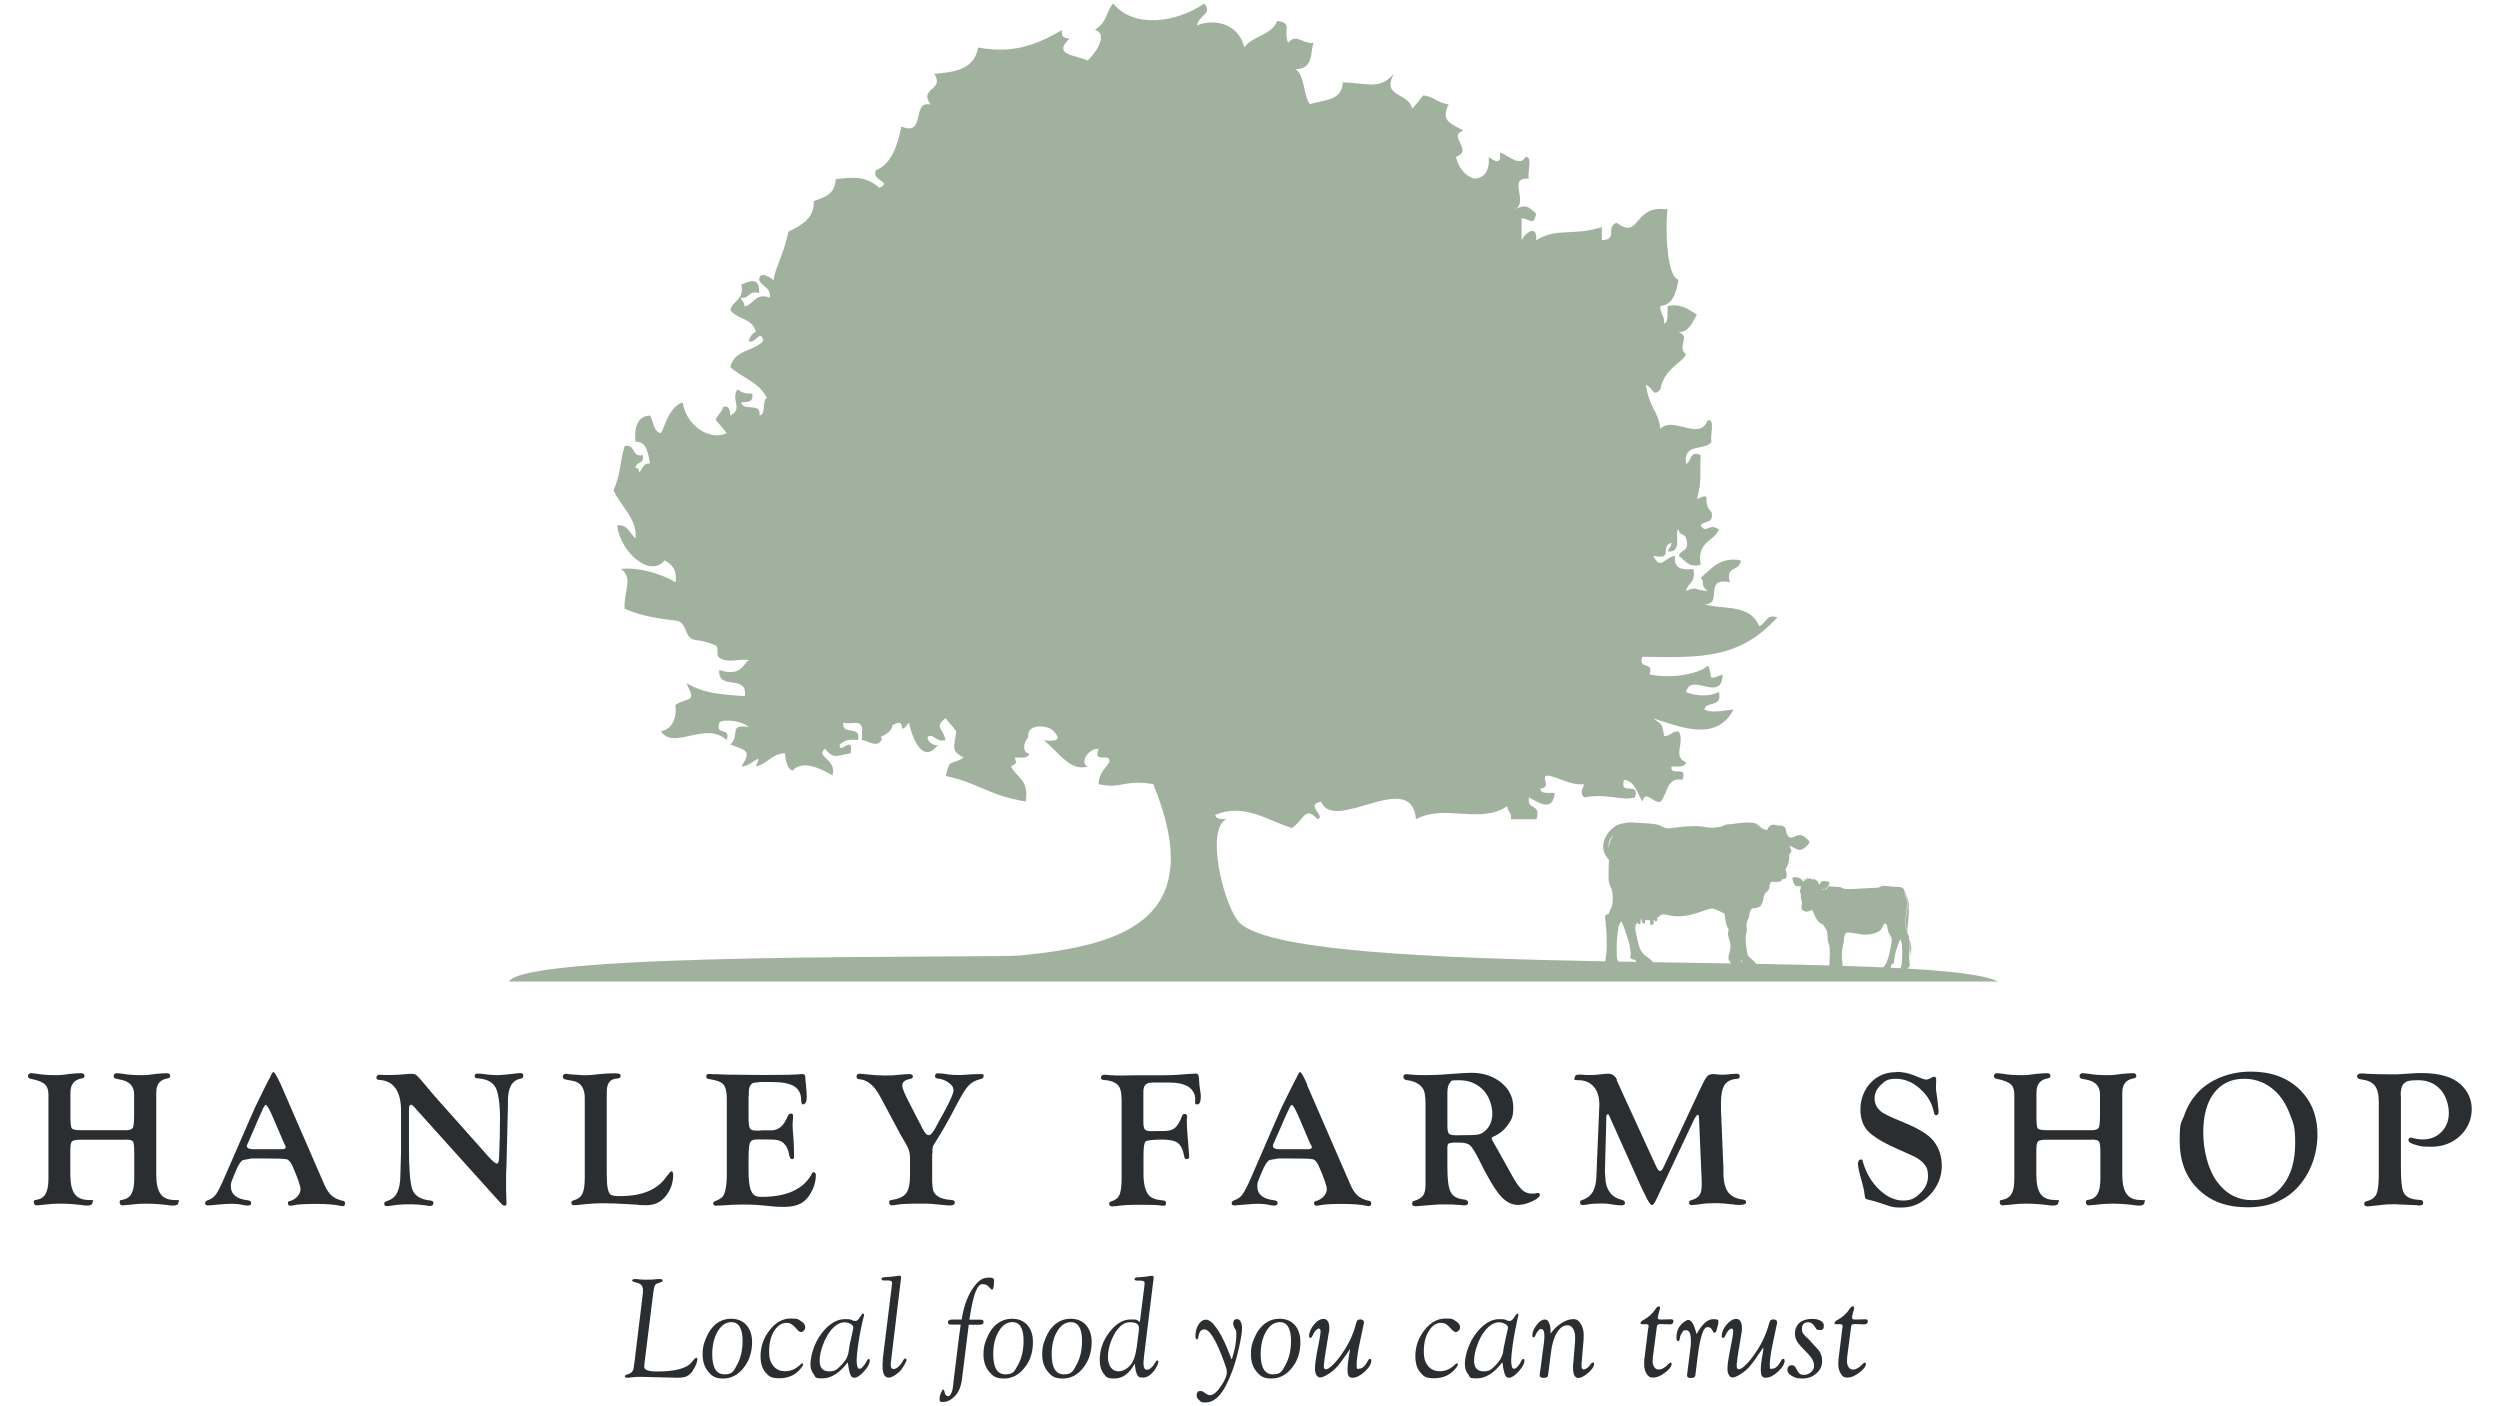 <?xml version="1.0" encoding="UTF-8"?>
<svg id="Layer_1" data-name="Layer 1" xmlns="http://www.w3.org/2000/svg" version="1.1" viewBox="0 0 1920 1080">
  <defs>
    <style>
      .cls-1 {
        fill: #2b2e31;
      }

      .cls-1, .cls-2 {
        stroke-width: 0px;
      }

      .cls-2 {
        fill: #a0b29d;
      }
    </style>
  </defs>
  <path class="cls-1" d="M487.1,1047.7l6.5-53.5c.2-1.1.2-2.2.2-3.3,0-3.3-1.7-5.2-5.1-5.9-2-.4-3.2-.9-3.2-1.5s.7-1.2,1.9-1.2.8,0,1.5,0l1.3.2c1.9.2,4.2.3,6.8.3s4.6-.1,6.4-.3l1.7-.2c.9,0,1.5,0,1.7,0,1.4,0,2.1.4,2.1,1.2s-.4.9-1.1,1.1l-.9.3c-1.9.6-3.2,1.2-3.8,2-.5.8-1,2.9-1.4,6l-6.8,54.7c-.1,1-.1,1.8-.1,2.3,0,2.2,3.3,3.4,10,3.4,14.2,0,23.1-2.5,26.8-7.6,1.5-1.9,2.5-2.9,3.1-2.9s.9.4.9,1.2c-.2,2.5-1.4,5.4-3.7,8.9-1.3,2-2.9,3.3-4.5,4.1-1.8.8-4.1,1.1-7.1,1.1l-12.8-.3-15.5-.4c-2.8,0-5.2.2-7.2.4-1.4.3-2.4.3-2.8.3-1.4,0-2.1-.4-2.1-1.1s.6-1,1.9-1.4c2.9-.8,4.6-2.5,4.9-5.2l.3-2.8h0Z"/>
  <path class="cls-1" d="M561.7,1015.4c-4.2,0-7.7,2.4-10.5,7.1-2.8,4.7-4.2,10.6-4.2,17.6,0,10.2,3.1,15.4,9.4,15.4s7.1-2.6,9.8-7.6c2.7-5,4.1-11.1,4.1-18.1,0-9.5-2.9-14.4-8.6-14.4M561.5,1012.8c4.9,0,8.8,1.6,11.7,4.8,2.9,3.3,4.4,7.6,4.4,13.1,0,7.8-2.2,14.4-6.5,19.8-4.4,5.5-9.6,8.2-15.7,8.2s-8.4-1.7-11.4-5.2c-2.9-3.4-4.4-7.9-4.4-13.4s.9-8.2,2.6-12.4c1.7-4.2,3.9-7.4,6.5-9.9,3.6-3.3,7.9-5,12.8-5"/>
  <path class="cls-1" d="M613.1,1022l-3.2-3.4c-1.7-1.7-3.6-2.7-5.6-2.7-3.9,0-7.1,2.1-9.7,6.2-2.6,4.1-3.9,9.3-3.9,15.5s1.1,8.6,3.2,11.4c2.2,2.7,5.2,4.1,9.1,4.1s7.3-1.4,10.2-3.8l2-1.8c.2-.3.6-.4.9-.4.5,0,.7.2.7.6,0,.8-.8,2.2-2.4,4-4.1,4.6-9.4,6.8-15.8,6.8s-8.1-1.5-10.7-4.5c-2.5-2.9-3.8-7-3.8-12.4,0-7.6,2.4-14.3,7.1-20.2,4.7-5.9,10-8.8,16-8.8s5.6.6,7.8,1.9c2.2,1.4,3.4,2.9,3.4,4.6s-.3,2-1,2.7c-.7.8-1.4,1.2-2.4,1.2-.7,0-1.3-.4-2-1.1"/>
  <path class="cls-1" d="M648.9,1015.5c-3.9,0-7.6,2.2-11.1,6.6-2.3,2.9-4.3,6.6-5.9,11.1-1.6,4.4-2.4,8.3-2.4,11.8,0,5.4,2.4,8.2,7.3,8.2s6.2-1.7,9.5-5c3.3-3.3,5.1-6.8,5.5-10.6.3-2,.6-3.7.8-5.1l1.1-4.9c.6-2.7,1-4.6,1.2-5.6.3-1,.4-1.9.4-2.7s-.7-1.7-2-2.5c-1.4-.8-2.9-1.2-4.4-1.2M651.2,1046.1c-6.4,8.4-12.9,12.5-19.6,12.5s-4.9-1-6.6-3.1c-1.7-2-2.6-4.7-2.6-8s1.1-8.9,3.1-13.8c2-4.9,4.7-9.1,8-12.7,4.9-5.2,10-7.9,15.4-7.9s3.9.3,6.2,1.1c.8.2,1.5.3,2,.3,1.1,0,2.4-1.2,3.9-3.8.8-1.3,1.4-1.9,1.9-1.8.5,0,.7.3.7,1.1s0,.6-.2,1c-.1.2-.3,1.3-.8,3l-1.3,6c-.8,3.4-1.5,7.9-2.3,13.3-.7,5.4-1.1,9.1-1.1,11.1,0,4.6.7,6.8,2.1,6.8s1.7-.6,2.9-1.8c1.1-1.3,2-2.6,2.6-3.9.5-1.2,1.1-1.8,1.6-1.8s.9.3.9,1.1c0,2.3-1.4,5.1-4.4,8.4-2.9,3.2-5.4,4.9-7.4,4.9s-2.5-.9-3.2-2.6c-.7-1.6-1.3-4.8-2-9.5"/>
  <path class="cls-1" d="M677.9,1044.3l6.9-56c.2-1.6.3-2.5.3-3,0-1.3-.9-1.9-3-1.9h-2.9c-1.5,0-2.2-.4-2.2-1.1,0-.9.8-1.3,2.2-1.4,4.2-.2,7.3-.5,9.2-.9,1.1-.2,1.9-.3,2.5-.3s1.1.4,1.1,1.2v.6s-7.7,63.9-7.7,63.9c-.2,1.4-.2,2.3-.2,2.9,0,2.1.7,3.1,2.1,3.1s2.5-.6,3.9-1.9c1.4-1.3,2.6-2.9,3.7-5,.4-.7.8-1.1,1.3-1.1.8,0,1.1.4,1.1,1.1s-.5,1.7-1.4,3.3c-.9,1.6-1.8,2.9-2.6,4.1-1.4,1.7-3.1,3.1-4.9,4.3-1.9,1.2-3.5,1.8-4.8,1.8-3.2,0-4.7-3-4.7-8.9,0-1.4,0-3.1.3-4.9"/>
  <path class="cls-1" d="M738,1017.3h-7.3c-1.8,0-2.7-.5-2.7-1.6,0-1.5,1.1-2.3,3.2-2.3h7.4l.2-1.4c1.7-10.1,4.9-18.1,9.4-24.1,1.9-2.5,3.7-4.2,5.3-5.2,1.7-1,3.7-1.5,6-1.5s2.5.2,3.1.5c.5.3.8,1,.8,1.9,0,4.5-.5,6.8-1.4,6.8s-.7-.2-1-.5l-1.4-1.4c-1.3-1.6-2.9-2.3-5-2.3s-3.8,1.9-5.4,6c-1.5,3.9-3,10.4-4.4,19.3l-.3,2h8.3c1.8,0,2.6.5,2.6,1.6,0,1.5-1,2.3-3.1,2.3h-8.3l-5.1,40.9c-.7,6.1-2.4,10.6-5.2,13.5-3,3.3-6.2,4.9-9.3,4.9s-2.8-.7-2.8-2.3.3-2.9,1-4.6c.7-1.7,1.3-2.6,1.8-2.6s.7.4.9,1.3c.4,2.5,1.4,3.8,2.9,3.8s3.1-2.5,3.7-7.5l.4-3.8,3.1-25.2c.7-6.2,1.6-12.4,2.4-18.5"/>
  <path class="cls-1" d="M777.5,1015.4c-4.2,0-7.7,2.4-10.5,7.1-2.8,4.7-4.2,10.6-4.2,17.6,0,10.2,3.1,15.4,9.4,15.4s7-2.6,9.8-7.6c2.7-5,4.1-11.1,4.1-18.1,0-9.5-2.8-14.4-8.5-14.4M777.3,1012.8c4.9,0,8.8,1.6,11.7,4.8,2.9,3.3,4.3,7.6,4.3,13.1,0,7.8-2.1,14.4-6.5,19.8-4.4,5.5-9.5,8.2-15.7,8.2s-8.4-1.7-11.4-5.2c-2.9-3.4-4.4-7.9-4.4-13.4s.9-8.2,2.6-12.4c1.7-4.2,3.9-7.4,6.5-9.9,3.7-3.3,8-5,12.9-5"/>
  <path class="cls-1" d="M822.4,1015.4c-4.2,0-7.7,2.4-10.5,7.1-2.8,4.7-4.2,10.6-4.2,17.6,0,10.2,3.1,15.4,9.4,15.4s7-2.6,9.8-7.6c2.7-5,4.1-11.1,4.1-18.1,0-9.5-2.9-14.4-8.5-14.4M822.3,1012.8c4.9,0,8.8,1.6,11.7,4.8,2.9,3.3,4.4,7.6,4.4,13.1,0,7.8-2.2,14.4-6.5,19.8-4.3,5.5-9.5,8.2-15.7,8.2s-8.5-1.7-11.4-5.2c-2.9-3.4-4.4-7.9-4.4-13.4s.9-8.2,2.6-12.4c1.7-4.2,3.8-7.4,6.5-9.9,3.6-3.3,7.9-5,12.8-5"/>
  <path class="cls-1" d="M872.9,1035.5l1.8-14.1c0-.6,0-1.2,0-1.5,0-3-2.2-4.4-6.6-4.4s-6.8,1.8-9.8,5.4c-2.1,2.5-3.8,5.9-5.3,9.9-1.4,4-2.1,7.8-2.1,11.4s.8,5.9,2.2,8c1.5,2,3.5,3,6,3s6.5-1.6,9.2-5c2.3-2.8,3.8-7.1,4.5-12.7M871.5,1047.2c-4.1,7.7-9.3,11.5-15.6,11.5s-6.3-1.3-8.3-3.8c-2-2.5-3-6-3-10.5,0-7.8,2.5-14.9,7.5-21.4,5-6.5,10.5-9.7,16.5-9.7s4.2.6,6.8,2l3.4-26.9c.2-1.5.3-2.5.3-3,0-1.2-1.1-1.9-3-1.9h-2.6c-1.5,0-2.2-.4-2.2-1.1,0-.8.8-1.3,2.1-1.4,4.3-.2,7.2-.5,9-.9,1-.2,1.9-.3,2.5-.3s1.1.4,1.1,1.2,0,.5,0,.6l-7.4,60.1c-.2,2.2-.4,4.1-.4,5.4,0,3.2.9,4.9,2.6,4.9s4-1.6,5.9-4.7l1-1.6c.4-.6.8-.9,1.1-.9.5,0,.8.2.8.9,0,1.7-1.1,3.9-3,6.7-2.8,3.7-5.7,5.6-8.8,5.6s-3.4-.6-4.2-1.7c-.8-1.2-1.4-3.4-1.8-6.6-.2-.6-.2-1.5-.3-2.6"/>
  <path class="cls-1" d="M946.1,1043.8c2.3-7.1,3.4-13.2,3.4-18.4s-.4-3.4-1.3-5.2c-.8-1.6-1.1-2.7-1.1-3.7,0-2.2.9-3.4,2.8-3.4s2.1.7,2.9,1.9c.7,1.3,1.1,2.9,1.1,4.9,0,3.1-.8,8-2.3,14.8-1.5,6.9-3.2,12.6-4.8,17.1-3.1,8.6-6.3,15-9.7,19.1-3.4,4.1-7.2,6.2-11.3,6.2s-3.4-.6-4.7-1.7c-1.4-1.1-2.1-2.3-2.1-3.7,0-2.3,1-3.4,2.8-3.4s2.2.5,3.5,1.5c1.6,1.1,2.9,1.7,3.9,1.7,2.8,0,5.8-2.7,9.2-8,2.5-3.9,3.8-7.1,3.8-9.5s-.7-4-2-7.8c-1.4-3.9-2.9-7.7-4.5-11.3-4.2-9.3-7.7-13.9-10.5-13.9s-4,1.6-4.7,4.9l-.4,1.8c-.1.7-.5,1-.9,1s-1.1-.9-1.1-2.4c0-3.6.8-6.6,2.4-9.1,1.6-2.5,3.5-3.7,5.7-3.7s4.9,1.9,7.7,5.9c2.9,3.8,5.7,9.2,8.6,16.1l3.3,8.4h0Z"/>
  <path class="cls-1" d="M982.9,1015.4c-4.2,0-7.7,2.4-10.5,7.1-2.8,4.7-4.2,10.6-4.2,17.6,0,10.2,3.2,15.4,9.4,15.4s7.1-2.6,9.8-7.6c2.7-5,4.1-11.1,4.1-18.1,0-9.5-2.9-14.4-8.5-14.4M982.7,1012.8c4.9,0,8.8,1.6,11.7,4.8,2.9,3.3,4.3,7.6,4.3,13.1,0,7.8-2.1,14.4-6.5,19.8-4.3,5.5-9.6,8.2-15.7,8.2s-8.5-1.7-11.4-5.2c-2.9-3.4-4.4-7.9-4.4-13.4s.8-8.2,2.6-12.4c1.7-4.2,3.9-7.4,6.6-9.9,3.6-3.3,7.9-5,12.8-5"/>
  <path class="cls-1" d="M1037.3,1035.3c-4.7,7.1-8.3,12.1-11,15-2,2-4.1,3.8-6.7,5.3-2.5,1.6-4.4,2.3-5.7,2.3s-2.1-.7-2.9-1.9c-.7-1.2-1.1-2.8-1.1-4.8,0-2.9.5-6.7,1.3-11.3l2.2-11.4c.5-2.8.8-4.8.8-6s-.4-2-1.2-2.2c-.7,0-1.5.5-2.6,1.6-1,1-1.7,2.3-2.3,3.8-.5,1.2-1.1,1.8-1.7,1.8s-1-.4-1-1.3c0-3,1.3-5.9,3.7-8.9,2.5-3,5-4.4,7.5-4.4s4.3,2.3,4.3,6.9-.1,2.4-.4,3.7l-3.1,19c0,.6-.2,1.6-.3,2.8l-.3,2.3c0,.6-.1,1.2-.1,1.7,0,1.5.5,2.3,1.7,2.3s3-1.2,5.5-3.7c2.5-2.4,5-5.6,7.5-9.4,4.7-6.8,8-14.1,10-21.9.4-1.4.8-2.3,1.2-2.7.3-.3,1.1-.6,2-.6,2,0,2.9.8,2.9,2.3s0,.9-.2,1.4l-2.7,12.8c-1.8,8.2-2.7,14.4-2.7,18.6s.7,2.7,2.2,2.7c2.2,0,4.3-2,6.5-6.1.5-1,1-1.4,1.5-1.4s1.1.4,1.1,1.2c0,2.6-1.7,5.5-5.1,8.6-3.3,3.1-6.5,4.7-9.4,4.7s-3.8-1.9-3.8-5.7.3-6.4,1-10.4l.5-3.1c.2-.6.3-1.8.5-3.5"/>
  <path class="cls-1" d="M1115.8,1022l-3.2-3.4c-1.7-1.7-3.5-2.7-5.6-2.7-3.8,0-7.1,2.1-9.6,6.2-2.6,4.1-3.9,9.3-3.9,15.5s1.1,8.6,3.2,11.4c2.2,2.7,5.2,4.1,9.1,4.1s7.3-1.4,10.2-3.8l2-1.8c.3-.3.6-.4,1-.4.4,0,.7.2.7.6,0,.8-.8,2.2-2.4,4-4.1,4.6-9.3,6.8-15.9,6.8s-8.1-1.5-10.6-4.5c-2.5-2.9-3.8-7-3.8-12.4,0-7.6,2.4-14.3,7.1-20.2,4.7-5.9,10-8.8,16-8.8s5.6.6,7.8,1.9c2.3,1.4,3.4,2.9,3.4,4.6s-.3,2-1,2.7c-.7.8-1.4,1.2-2.3,1.2-.8,0-1.4-.4-2-1.1"/>
  <path class="cls-1" d="M1151.5,1015.5c-3.9,0-7.6,2.2-11.1,6.6-2.4,2.9-4.3,6.6-5.9,11.1-1.6,4.4-2.4,8.3-2.4,11.8,0,5.4,2.5,8.2,7.3,8.2s6.3-1.7,9.5-5c3.2-3.3,5.1-6.8,5.6-10.6.2-2,.5-3.7.9-5.1l1-4.9c.6-2.7,1.1-4.6,1.3-5.6.2-1,.4-1.9.4-2.7s-.7-1.7-2.1-2.5c-1.3-.8-2.8-1.2-4.4-1.2M1153.9,1046.1c-6.4,8.4-12.9,12.5-19.7,12.5s-4.8-1-6.6-3.1c-1.7-2-2.6-4.7-2.6-8s1-8.9,3.1-13.8c2-4.9,4.7-9.1,8-12.7,4.9-5.2,9.9-7.9,15.3-7.9s3.9.3,6.2,1.1c.8.2,1.5.3,2,.3,1.1,0,2.4-1.2,4-3.8.8-1.3,1.4-1.9,1.9-1.8.5,0,.6.3.6,1.1s0,.6-.2,1-.3,1.3-.7,3l-1.2,6c-.8,3.4-1.5,7.9-2.3,13.3-.7,5.4-1.1,9.1-1.1,11.1,0,4.6.7,6.8,2.1,6.8s1.7-.6,2.9-1.8c1.2-1.3,2-2.6,2.6-3.9.5-1.2,1.1-1.8,1.7-1.8s.9.3.9,1.1c0,2.3-1.4,5.1-4.4,8.4-2.9,3.2-5.4,4.9-7.4,4.9s-2.5-.9-3.2-2.6c-.8-1.6-1.4-4.8-2-9.5"/>
  <path class="cls-1" d="M1190.9,1024.1c2.5-3.4,5.3-6.1,8.4-8,3.1-2,6.1-3,9-3s4.2,1.2,5.7,3.6c1.5,2.3,2.3,5.3,2.3,8.8s-.2,4.8-.5,7.9l-1.2,14.4c0,.3,0,.7,0,1,0,1.9.5,2.9,1.5,2.9,1.8,0,3.6-1.3,5.3-3.7.7-1.1,1.4-1.6,2-1.6s1,.3.9,1.1c0,2-1.7,4.3-4.6,6.9-3,2.6-5.6,3.9-7.7,3.9s-3.9-2.4-3.9-7.2,0-2.6.2-4.5l1.4-16.8c0-.8,0-1.6,0-2.5,0-2.9-.5-5.1-1.6-6.9-1.1-1.7-2.5-2.6-4.3-2.6-3.1,0-5.8,1.9-8.1,5.7-2.3,3.8-3.8,8.9-4.6,15.4l-2.1,16.6c-.1,1.1-.4,1.8-1,2.2-.5.4-1.5.5-2.8.5s-2.8-.6-2.7-1.7v-1c.1,0,1.9-14.3,1.9-14.3.2-2.2.5-4.4.9-6.5.5-3.8.8-6.6.8-8.6,0-3.6-.8-5.4-2.5-5.4s-1.3.5-2.3,1.4c-.8.9-1.5,1.9-1.9,3-.5,1.4-1.1,2-1.5,2-.8,0-1.1-.5-1.1-1.5,0-2.5,1.1-5.1,3.3-8,2.2-2.9,4.3-4.2,6.2-4.2s2.4.8,3.2,2.3c.9,1.6,1.3,3.7,1.3,6.2v2.2h0Z"/>
  <path class="cls-1" d="M1272.3,1020.2l-2.9,22.2c0,1.1-.2,2-.2,3.3s.5,3.2,1.4,4.4c.9,1.2,2,1.7,3.3,1.7,2.3,0,4.8-1.4,7.3-4.1.7-.8,1.3-1.2,1.7-1.2.7,0,.9.3.9.9,0,2-1.7,4.3-5.1,6.8-3.4,2.6-6.4,3.8-9.1,3.8s-3.8-1-5-2.9c-1.3-2-1.9-4.4-1.9-7.6s0-3.3.4-5.5l2.6-21c.2-.9.2-1.5.4-2,0-.4,0-.6,0-.8,0-.8-.7-1.2-1.9-1.2h-3.1c-.9,0-1.2-.2-1.2-.9s.8-1.6,2.3-2.4c4-2.1,7.2-5.1,9.6-8.9.6-.9,1.2-1.5,1.8-1.5.9,0,1.3.3,1.3,1.1s0,.8-.3,1.5c0,.3-.2,1-.6,2.1l-.4,1.8-.3,1.5c-.2.3-.2.5-.2.7,0,.9.7,1.4,2.2,1.4h.5l7.5-.2c1.3,0,1.9.5,1.9,1.5,0,1.6-1,2.4-2.8,2.4l-6.5-.2h-.7c-1,0-1.7.2-2.1.5-.4.3-.6,1.1-.8,2.5"/>
  <path class="cls-1" d="M1303.1,1024.4c4.1-7.5,8.3-11.3,12.7-11.3s3.9.9,3.9,2.7-.1,1-.3,1.7c-.2.8-.4,1.3-.4,1.5l-.7,2.7c-.3,1.2-.8,1.8-1.7,1.8-.5,0-.8-.3-1.2-1.2-.9-2.1-2.2-3.1-3.9-3.1s-3.2,1.8-4.4,5.6c-1.3,3.8-2.4,9.7-3.4,17.9l-1.6,12.9v.6c-.2,1.4-1.4,2.1-3.5,2.1s-2.9-.6-2.9-1.7,0-.5,0-1l2.7-21.5c.2-1.2.2-2.7.2-4.4,0-5.4-1.2-8.1-3.7-8.1s-2.1.6-3,1.8c-.9,1.3-1.6,2.7-1.8,4.5-.2,1.4-.6,2.1-1.3,2.1s-1.3-.8-1.3-2.6c0-3.7.9-6.9,2.8-9.2.9-1.2,1.9-2.2,3.3-3.1,1.2-.9,2.3-1.4,3-1.4,2.5,0,4.5,3.6,6.4,10.9"/>
  <path class="cls-1" d="M1353.9,1035.3c-4.7,7.1-8.3,12.1-10.9,15-2,2-4.2,3.8-6.7,5.3-2.5,1.6-4.4,2.3-5.7,2.3s-2.1-.7-2.8-1.9c-.8-1.2-1.1-2.8-1.1-4.8,0-2.9.5-6.7,1.4-11.3l2.2-11.4c.5-2.8.8-4.8.8-6s-.4-2-1.1-2.2c-.8,0-1.6.5-2.6,1.6-1,1-1.7,2.3-2.3,3.8-.6,1.2-1.1,1.8-1.8,1.8s-1-.4-1-1.3c0-3,1.2-5.9,3.7-8.9,2.6-3,5-4.4,7.5-4.4s4.3,2.3,4.3,6.9-.1,2.4-.3,3.7l-3.1,19c0,.6-.1,1.6-.3,2.8l-.3,2.3c0,.6,0,1.2,0,1.7,0,1.5.6,2.3,1.7,2.3s3.1-1.2,5.5-3.7c2.5-2.4,5-5.6,7.5-9.4,4.7-6.8,8-14.1,10.1-21.9.4-1.4.8-2.3,1.2-2.7.4-.3,1.1-.6,2.1-.6,2,0,2.9.8,2.9,2.3s0,.9-.2,1.4l-2.7,12.8c-1.8,8.2-2.7,14.4-2.7,18.6s.8,2.7,2.2,2.7c2.1,0,4.3-2,6.5-6.1.5-1,1-1.4,1.6-1.4s1.1.4,1.1,1.2c0,2.6-1.7,5.5-5.1,8.6-3.3,3.1-6.5,4.7-9.4,4.7s-3.8-1.9-3.8-5.7.3-6.4,1-10.4l.6-3.1c0-.6.2-1.8.4-3.5"/>
  <path class="cls-1" d="M1388,1027.4l7.7,8.4c2.5,2.6,3.7,5.8,3.7,9.6s-1.5,6.8-4.4,9.4c-2.9,2.6-6.5,3.9-10.7,3.9s-5.9-.7-8.2-2c-2.3-1.3-3.4-2.9-3.4-4.7s1.1-3.5,3.3-3.5,2.5,1,3.6,2.8l1.1,2c1,1.8,2.5,2.6,4.5,2.6s4-.6,5.6-2c1.6-1.4,2.4-2.9,2.4-4.9,0-3-1.5-6-4.4-9l-6.1-6.4c-2.8-3-4.2-6.1-4.2-9.4s1.2-6.3,3.5-8.3c2.4-2,5.7-3,9.9-3s8.8,1.6,8.8,5.1-1.2,3.4-3.5,3.4-2.1-.5-2.9-1.7l-1.2-1.7c-1.1-1.7-2.6-2.5-4.5-2.5-3.1,0-4.7,1.7-4.7,5.1s1.2,3.9,3.8,6.8"/>
  <path class="cls-1" d="M1421.5,1020.2l-2.9,22.2c0,1.1-.1,2-.1,3.3s.4,3.2,1.3,4.4c.9,1.2,2,1.7,3.3,1.7,2.3,0,4.8-1.4,7.3-4.1.7-.8,1.3-1.2,1.7-1.2s.9.3.9.9c0,2-1.7,4.3-5.1,6.8-3.4,2.6-6.4,3.8-9.1,3.8s-3.8-1-5-2.9c-1.3-2-2-4.4-2-7.6s.2-3.3.4-5.5l2.6-21c0-.9.2-1.5.3-2,0-.4,0-.6,0-.8,0-.8-.7-1.2-1.9-1.2h-3c-.9,0-1.3-.2-1.3-.9s.8-1.6,2.3-2.4c4-2.1,7.2-5.1,9.6-8.9.6-.9,1.2-1.5,1.9-1.5s1.3.3,1.3,1.1-.1.8-.3,1.5c0,.3-.2,1-.6,2.1l-.4,1.8-.3,1.5c0,.3,0,.5,0,.7,0,.9.7,1.4,2.2,1.4h.5l7.6-.2c1.2,0,1.8.5,1.8,1.5,0,1.6-.9,2.4-2.8,2.4l-6.6-.2h-.8c-1,0-1.7.2-2.1.5-.3.3-.6,1.1-.7,2.5"/>
  <path class="cls-2" d="M569,218.5c6.8-2.2,14.4-6.8,14,6.7-7.9-2.8-7.3,4.7-14,3.4.5,2.7,2.8,3.3,2.8,6.7,7.3-1.3,7.9-10.8,19.6-6.7.5-8.4-6.3-8.2-8.4-13.5.5-8.4,9.5-1,11.2,0,.3-7.3,8.7-22.4,11.2-37.1,10.9-5.6,19.9-10.1,19.6-23.6,7.9-2.8,16.4-4.9,16.8-16.8,17-2.2,24-1.4,33.7,6.7,10.2-5.3-6.5-5-2.8-13.5,11.8-4.9,16.5-18.4,19.6-33.7,19.1,8.3,7.4-20.3,22.4-16.8-9.5-13.2,11.1-10.5,2.9-23.6,15.8-1.3,30.8-3.5,33.6-20.2,25.2,4.6,43.1-.8,64.5-13.5-1.1,5.8,2.2,6.3,5.6,6.7-13.4,12.9,5.2,12.5,14,16.8,4.9-4.5,16.8-19.9,5.6-23.6,10.2-6.8,8-13.4,14-20.2,16.1,19.3,48,14.9,70,0,6.8,7.8-4.4,9-5.6,16.8,12-5.1,31.4-2.5,36.4,16.8,6.5-9,20.6-8.9,25.2-20.2,12.5,1.6,4.2,7.1,8.4,16.8,6.3-7.8,11,1.2,19.6,0-2.9,6.6.4,20.2-14,20.2,7.4,4.7,5.8,20.1,11.2,27,10-3.7,24.5-2,25.2-16.9,19.5.8,28.6,5.9,39.3-6.7-10.1,18.6,11.3,14.1,14,27,2.9-3.3,5.7-6.7,8.4-10.2,7.9.6,11.7,6.2,19.6,6.8-7,13.8,3.5,15.3,11.2,20.2-12.6,4.5,8.4,14.9-5.6,20.2,2.1,8.6,6.8,14.3,14,16.8,7.8-.6,11.9-5.9,11.2-16.8,2.6,2.1,10.4,7.8,8.4-3.4,5.1.9,15.7,12.1,19.7,3.4,6-.5,1.2,11.9,2.7,16.8-17.3-1.7.8,18.7-11.2,23.6,8.5-4.2,10.9-2.6,16.8,3.4-2.5,9.8-4.3,3.8-11.2,3.3v16.9c1-3.7,12.3-14.1,11.2,0,16-10,28.2-2.9,50.4-10.1v10.1c13.1-.8,2.3-9.4,11.2-13.5,18.8,14,12.4-14.4,39.3-10.1-1.7,10.8-1.3,51.5,8.4,53.9-1.8,10.2-4.4,19.5-14,20.2-.3,6,3.5,7.1,2.9,13.5,3.8-1.1,2.3-8.4,2.8-13.5,11-2,16.3,2.9,22.4,6.7-3.6,5.8-5.8,13.3-14,13.5,9.7,3.2-1.8,10.9,5.6,16.8-2.2,6.6-16.7,10.6-19.6,27-5.7,6.8-5.5-1.5-11.2-3.4,3,18.9,9.2,18.9,11.2,33.7,10.1-10.2,30.2,10.1,36.4-6.7,6.1-.6,1.3,12,2.9,16.8-5.2,7.2-22.1.3-19.6,16.8,4.4-1.5,2.4-10.6,11.2-6.7-.7,15.1,1,19.8-2.8,33.7,13.2-5.8,2.6,2,11.2,10.1,1.9,9.1-5.8,6.5-8.4,10.1,4.2,7.3,6.8-2.4,14,3.3-4.1,9.7-16.9,8.8-14,27-9.7,2.7-11.8-3.7-16.8-6.7,1.2-5.3,8.8-2.9,5.6-13.5-.7-3.7-5.6-2.3-5.6-6.8-4.1.7,3.8,18.2-8.4,16.8.5-2.7,2.9-3.4,2.8-6.7-9.7,3.1,2.6,13.5-14,10.1,6,11.5,8.1,1.3,16.8,0-1.3,10.5,6,10.8,14,10.1,2.3,10.8-4.5,10.5-5.6,16.8,8.8-3.8,6.4-.3,16.8,0-6.8-4.5-1.7-6.6-5.6-10,8.3-7,14.6-16.3,30.8-13.5-.2,8.8-12,3.6-8.4,16.8-21-4.3-4.5,17.7-19.6,16.9,14.5,4.5,35-.6,42.1,16.8,5.3-1.4,5.1-9.6,14-6.7-29.5,32.7-60.4,30.9-103.7,30.3-3.4,10.9,9.1,2.6,5.6,13.5,13.5,3.3,36.4.8,44.8-6.7,4.5,7.7-2.1,12.6,11.3,6.7-.5,22.7-24.4-2.3-28.1,13.5,3.2,1.9,16.4,4.9,25.2,0,2.9,12.5-9.5,6.6-11.2,13.5,5,2.8,12.6,1.1,22.5,0-13.6,26-42.5,12.6-61.7,6.8,7.9,5.8,6.5,4.1,8.4,13.5,5,.5,5.9-4.1,11.2-3.4,5.1,8.6-5.3,19.2,5.6,23.6-.9,4.6-7,2.8-11.2,3.4-1.1,8.1,12.8-1.8,8.4,10.1-12.4-2.5-11.3,11.1-16.8,16.8-5,2-11.7-9.9-14,0-3.8-6.7-5.6-15.7-14-16.8-4.1,12.8,12.5.7,8.4,13.5-11.7,3-19.1-3.3-39.2,0-3.4-4.4-1.2-5.3,0-10.1-11.9.7-18.1-5.2-28.1-6.7-5.8,1,4.2,9.1-5.6,10.1.9,4.6,7,2.8,11.2,3.3-1.4,14.9-12.1,7.6-19.7,3.4-2,10.4,9.7,4.1,5.7,16.8h-19.6c.8-5.4-2.7-5.8-2.9-10.1-20.2,14.2-48.4-2-70,10.1-3.5-39.8-62.5,11.4-72.9-13.5-12.9,2.3,4.3,11.2-2.7,13.5-10-10.9-10.3.6-19.7,6.7-20.6-6.6-36.7-19.2-58.8-10.1.4,4,5.1,2.9,8.4,3.4-15.5,7.7-3.3,60.9,8.5,77.5,33.7,47.8,533.5,21,584.1,47.1H391c12.2-23.2,367.7-17.6,393.8-20.1,81.4-8.1,142.6-29.5,100.9-131.5-22.1-3.9-24.4,4.1-42,0,.3-8.6,5.1-11.8,8.3-16.9,1.1-8.1-12.8,1.9-8.3-10.1-6.2-1.4-15.4,10.1-8.4,13.5-13.3,3.8-21.1-9.8-33.6-20.2,11.4,1.5,13-1.4,7.3-7.2-4.7-4.8-20.8-5.7-19.3,4.8-5.2,6.6-3.3,12.5.8,12.5-.8,4.6-7,2.8-11.2,3.3,1.2,4.2,2.4,3.5-2.8,6.8,4.1,8.5,14.1,10,11.2,26.9-29.7-5.2-36.3-14.4-61.3-19.6,3-14.4,4-7.8,13.7-14.2-9.1-4.9-8-6.5-5.6-20.2-2.7-3.4-5.6-6.8-8.4-10-9.1,7.3-1.5,7.5,0,16.8-5.9,1.5-7.4-2.3-11.2-3.3-6.5,0,1.1,9.2,5.6,6.7-11.8,16.2-20.1-5.3-22.4-16.9-9.9,12.9-.3-5.5-12.7,2.1-.8,7.7-12.9,8.9-7.9,9.8-2.6,9.1-11.6,1.5-15.8,1.6,1-4.4-.1-4,.5-8.8-1.2-7.6-8.7-2.7-14.5-4.7-1.4,10.7,14,1.3,11.2,13.5-6.5-1.1-10.8.5-14,3.4-.8,9,10.9-8.9,8.4,6.7-10.6,1.8-13.2,4.8-19.6-3.4-8.1,5.7,9.5,8.3,5.6,20.3-6.5-3.6-22.6-13-30.8-3.4-3.8-2.2-5.3-7.3-5.6-13.5-10.2.2-13.6,8.4-22.4,10.1,6.3-13.3-4.1.8-11.2,0,8.9-12.8,2.5-12.5-8.4-16.8,8-7.4-2.1-15.8,14-13.5-4.7-4.8-19.6-6.3-22.4-3.4-3.4,11,9.1,2.6,5.6,13.5-16.4-15.2-40.6,8.3-50.5-6.8,10.9-2.1,12-13.9,11.1-20.2,10.4-6.7,16.4-1,8.4-16.8,15.2,8.6,26.2,8.4,44.9,10.1,2.5-17.6-21.2-3.8-19.6-20.2,21.4,7.4,18.9-12.6,25.3-5.8-5.1-5.4-17.5,2-25.3-3.7-3.4-2.5.8-8.2-3.5-9.7-6.4-2.4-7.6-2.8-15.3-3.9-8.3-1.2-5.6-13.7-14.2-14.7-14.2-1.7-28.3-3.9-39.7-9.3-.8-13.5,7-23.8-2.9-30.4,13.3-1.6,30.4,3.3,42,10.1,1.4-10.6-3.5-13.8-8.3-16.8-11.6,14.3-34.8-7.6-36.5-26.9,8.2-.9,9.6,6.4,14,10.1,2.1-14.3-12.2-25.8-16.8-37.1,5.7-13.1,3.9-17,8.4-33.7,8.6-2.5,5.4,9.2,14,6.7,1.6,7.4-5.3,4.8-5.6,10.1,2.4-.6,2.6,1.3,2.8,3.3,2.9-2.2,2.9-7.7,8.4-6.7-1.6-8.2-2.4-17.4-11.2-16.8-1.1-12.6,2.3-19.8,11.2-20.2,2.8,4.5,2.6,12.6,8.4,13.5,2.5-3.4,6-20.4,16.8-23.6,2.2,17.4,20.7,30.1,33.7,23.6-2.7-3.4-5.5-6.8-8.4-10.1,1-4.4,4.9-5.3,5.6-10.1,4.7-1.2,5.3,2.6,5.6,6.7,10.3-5.3-.2-12.1,5.6-20.2,2.6,2.6,6.4,3.6,11.2,3.3,1.3,7.2-4,6.4-8.4,6.7,1.1,7.6,15.4-.5,14,10.1,5.3-.5,1.7-11.4,5.6-13.4-5.8-12.2-19-15.4-28-23.6,2.8-13.6,18.1-11.9,25.2-20.2-1.9-10.1-6,3.2-11.2,0,1.3-3,2.5-6,5.6-6.8-2.3-10.8-14.4-9.6-19.6-16.8,1.6-8,10.9-7,8.4-20"/>
  <path class="cls-2" d="M1338.7,739.3c-.8-.4-2.1-1.6-2.3-2.7.5.6,2.3,2.3,2.3,2.7M1235.5,650.7c-.5-2.5.9-7.1,3.3-9.1.2,0,.2,0,0,.2-1.6,2.2-2.8,5-3.2,8.9,0,.2-.1.2-.2,0M1233.1,710.1c1,4.5,1.1,18.2.5,22.6-.2,1-.8,5.8-.7,6.5.2,2,.5,1.5,2.1,2.3,2,.9,2.6,3.1,2.8,4.4.2,1.6,1.2,1.5,4.2,2.1,1.9.3,4.2.5,7.1-.5,1.5-.5,1.7-1,1-2.7-1-2.3-5.6-4.8-6.9-6.1-.8-.8-1.4-2.3-1.5-4.3-.3-8.9,0-14.1,1.2-21.7,0-.5.5-3.7,2.4-5,1.1,1.9,2.9,7.3,3.8,10,.6,1.9,2.1,6.2,2.4,7.9.1,1.1.9,4.9.9,6,0,.9,0,1.8-.2,2.6-.5,1.8.9,2.5,2.5,2.8,1.7.2,2.6,2.4,2.8,2.8.7,1.3,1.1,1.4,3.1,1.8,1.8.3,5.8.5,7.8-.4,1.7-.7,2-1.1.9-2.4-.5-.6-2.4-2.9-4.4-3.8-2.1-1.4-4.6-4.3-5.6-6.8-.8-1.9-2.5-9.9-2.9-11.5-.6-3.1-1.2-6.7,1.4-8.1.2,1.1,1.3,1.9,2,.6.4-1,0-2.3.2-3.2.2,0,.8,0,.7.5,0,1.1,1.2,3.6,2.4,2.7.7-.8.1-1.7.3-2.6,1.2.2,2.4.2,3.5,0,.5.8.3,1.8.5,2.9,0,1.4,2,1,2.3.2.7-1.3.2-3.3.5-3.7.5.1.6,2,1.6,1.8,2-.5.2-2.8,1-3.1.7-.4,3.2-2.3,3.5-2.4,1.6-.4,5.5.8,7.8,1.1,9.7,1.3,16.8-1.4,26.3-4.6,2.1-.8,4.3-1.4,6.3-.7.9.2,5.9,2.8,7.7,3.4.8,6.4,1.3,9.2,3.1,12,.2.2,0,.5,0,.8-1.1,4.1.3,5.8,1,8.4.7,2.3.9,5.6-.7,10.5-.7,2.4-.6,3.5.9,5.5,1.4,1.9,1.7,3,2,4.7,0,1.1.2,1.5.8,1.9,2.2,1.6,4.8,2.4,7.8,1.7,3.6-.8,4-1.3,2.6-3.4.4,0,1.7.6,3.5.2,3.1-.5,4.7-.7,3.7-2.9-1.1-2.1-2.8-3.4-4.7-5-1.1-.8-2.2-2.3-2.6-4.1-.2-1.2-1.9-11.5-.8-14.4.5-1.3.7-2.7.4-5.3-.2-2.5,0-3.9,1.2-6.2.8-1.6.9-4.2,1.4-6,.3-.9,1.1-2.1,2.2-2.3,1.7-.1,4.3-.3,5.8-1.7.9-.9,1.9-3.4,2-4.4.5-2,.5-4.4,2-5.8,1.4-1.2,2.7-2.3,2.9-4.3,0-1.5.8-4.4,1.8-4.2,1.5.2,7,.4,7.4-.8.1-.5.1-1.2.9-1.2s1.5,0,2.1-.4c1.4-1.1,1.4-4.8.2-6.4-.5-.7,3.9-5.8,2.6-12,.8-.8,1.7-1.6,1.9-2.9,0-.9-1.8-3.7-1.4-3.8,1.7-.1,5.8,3.5,8.4,3,2.2-.5,5.6-3.3,6.6-5.1.5-.9.3-1.6-.7-2.5-3.1-3.1-5.4-4.3-8.4-3.5-1.5.2-3.2,1.7-4.7,1.7-1.5,0-2.9-1.4-3.5-3.4-.2-.9-.6-4.5-2-5.1-2-.8-2.7-1-4.7-.8-.4,0-1.1-.2-1.5-.3-3.6-1.6-6.2,1.9-6.6,3.7,0,.3-2.7-.5-3.2-.8-1.5-.8-5.1-4-5.3-4.1-8.1-2.2-17.5.7-21.8.6-2.9.2-3.5,1.6-6.5,2-3,.4-5.5,1-8.5.4-8-1.5-13.9-1.1-20.4-.5-1,0-8.6,1.1-9.8,1.2-2.5.2-4.6-1-7.1-2.3-1.6-.9-6.8-1.4-8.6-1.5-.6,0-9-.6-11.6-.7-4.3-.3-10.8.6-14.1,2.9-8.3,5.8-13.2,16.9-4.7,25.7-.2,1.6-.3,8.1-.3,9.9,0,3.9-.5,8,2.1,11.9,1.7,5.1,1.2,11.4.2,14.7-.2.5-2,3.5-2.2,4.9-.4.5-1.2.5-1.7.7-2,.6-.7,5.8-.4,7.3"/>
  <path class="cls-2" d="M1409.3,742.2c0,.6-.5,1.8-.8,2.3,0-1,.2-1.8.4-2.6.2,0,.4.1.4.3M1462.7,685.9c.7,1.1,2.2,5.3,2.6,6.7.4,1.5-.6,5.9-.7,6.6-.2,1.1-.8,6.8-.9,7.4-.2,1.7,0,3.2,0,4.6,0,1.9,1.4,4.8,1.2,5-.7-1.4-1.2-3.1-1.4-4.7-.2-1.4-.2-3.9,0-5.1.2-2.8.5-5.8,1.1-9.5.6-3.2.8-3.3-.4-6.5-.4-1.2-1.5-3.9-1.6-4.3,0-.3,0-.5.2-.2M1467.6,727.2c-.6-1.1.3-2.3-.4-3.2-.3-.3-.5-1.7-.7-2-.3-.2-.5-.6-.4-1.2,0-.5,0-1,0-1.5,0-.4-1.1-1.8-1.1-2.4,0-1.1-.2-3.1-.2-3.6.2-2.5,1.4-8.9,1.1-15.3.3-3.6.2-4.5-.7-7.4-.5-1.4-2.6-6.5-3.1-7.7-.8-1.6-3.6-1.8-5.1-1.8-2.4,0-10.1-.8-10.6-.8-.9,0-3,1.1-4,1.4-.7,0-19.8,1.1-20.7,1.1-.7,0-4.7,0-5.3-.2-.7-.2-2.6-1.2-3.1-1.3-.7-.1-4-.3-5-.3-.2,0-3.5-.3-3.9-.4-.3,0-.7,1.1-1,1.4-1.1,1.5-2.6,1.6-4.3,1.4,0,0-.5,0-.3-.2.7,0,1.3,0,2,0,1.3,0,2.8-2,3.4-3,.1-.3.7-1.4.8-1.7.1-.5.2-1.1-.3-1.2-.2,0-1.2-.2-1.5-.3-1.1-.4-2.8-.7-4,0-1.5.9-1.6,2.4-2.3,2.5-.2-.2-.6-2.6-1.1-3.4-.5,0,.2,1-.3.9-.1-.5-.5-1.1-.9-1.3-.6-.3-1.7-.4-1.8-.5-.2-.2-.2.2-.4.2-.3-.2-.6-.4-.9-.4-.3,0,0,.5-.2.5-.7-.2-.8-1-1.1-1.3-.3,0-.2.7-.5.6,0-.1-.2-.4-.4-.4-.2,0,0,.5-.2.5s-.5-.2-.7-.2c-.2-.2-.3-.5-.5-.7-.3-.1-.1.6-.1.7,0,.3-.2.3-.2.1,0-.1-.2-.2-.2,0-.2.2.3.6,0,.8-.2-.1-.4-.2-.6,0-.4.3-.6-.7-.9-.8-.2.5.1.9,0,1.5-.1.2-.3.3-.5.4-.3,0-.5-.6-.7-.3-.2.3.6.4.3.8-.2,0-.5-.2-.6-.5-.5-1.2-1.3-1.8-2.3-2.3-1.8-.8-3.3-.7-4.2-.7-.6,0-1.2,0-1.3.8,0,1.1.9,3.5,1,3.8,1.1,2.1,1.8,2.4,3.4,2.4s1.4-.2,1.7-.1c.8.2,0,2.6-.3,3.3-.6,1.6.8,2.1.7,2.5-.6,2.5.8,5.9.9,7.5-.5,1.2-.2,2-.4,2.4-.3.5.2,2,.2,2.1.5,1,1.7,1.1,2.6,1.6.9.4,2,0,2.5-.2,1.1-.2,1.7-.8,2-.8.2,0,1,0,1.2.2.6,1.5,1.1,3,1.8,4.4.9,2.3,2.8,5,5,5.9,2.3.9,2.1,2.8,4,4.8.2,1.6.7,3.7.7,5.1,0,1.7.2,4.2,1,5.6.9,1.5.8,10,.4,12.6-.2.4.2,1.3.2,1.4.2.7-.7,3.5-.9,3.9-.5.9-2,2.7-2.5,3.5-.5.7-.2.6.2.9.3,0,0,.5.2.6.8.3,3,.4,4.5.2-.3.4-.8,1.4-.8,1.6-.2,1.3.4.6.7.8.3.2-.2.9,1.1.7,1.1,0,4.9-.4,6.1-2.3.8-1.1.2-2.5,0-3.5,0-1.4.2-2.3.7-2.9,1-.8.6-2.3.4-3.6-.5-2.7-.5-8.2.3-11.5,0-.2.6-3.5.8-4.1.2-2.2.2-4,.9-5.7.7-1.3,1.6-1.4,2.3-1.5.6-.2,10.4,1.6,12.1,1.7,3.2.2,10.7-.6,13.4-4,.3-.3,2-3.9,2.4-4.3.7-.6,1.1-.2,1.4.1.9.8.9,1.9,1.2,4,.5,2.8,1.6,4,2.9,6.5.6,1.1,0,4.6-.3,5.9-.4,2.4-1.9,10.3-3,11.7-.2.5,0,1.3-.5,1.7-.1.2-1.2,1.9-1.6,2.4-.9,1.1-2.2,2.5-2.9,3.8-.5.9.3.5.6.8.2.5.2.6,1,.7,1.3,0,3.3,0,5.1-.9,1.1-.6,1.1-4.4,1.4-5,.3-.5.9-1,1.5-1.2.7-.1.7-1.3.7-1.4.1-3.9,1.4-8,2.5-11.3.4-1.4,2-5.6,2.4-5.8.7,1,1.1,2.8,1.2,3.6.2,2,.2,6.3.2,8.3,0,1.7-.4,6.2-.4,6.6-.2,2-.6,2.9-1.5,4.4-.6,1.1-1.4,1.9-1.7,2.1-.6.4-1.2,1.6-1.6,2.3-.5,1.1.6.7.8.9-.2.8.8.6,1.3.6,1.1,0,3.6-.2,4.7-.4.9-.2,1.2-.4,1.4-1.3,0-.4-.1-1.8,0-1.8.3,0,.5-.5.5-.8,0-.3.4-2.5,1-2.9.5-.2,1.3-.4,1.3-1.1,0-1.7-.6-7.8-.6-9.4,0-3,.1-6.4.2-9.4,0-.1.2-.1.2,0,0,.8,0,5.6,0,6.6-.2,1.2.2,1.6.3,2.3,0,.4,0,.8-.2,1.3,0,.2.3.4.6.5.1,0,.2-.1.1-.2-.6-.6.3-1.3,0-1.7-.3-.3-.4-2.6,0-3,0,.5,0,.8,0,1.2s.3,1.4.5,1.1c.2-.2,0-.5,0-.7,0-1.2-.2-3.3,0-3.4,0,0,.2.2.2.4.2.4.6.3.2-.3"/>
  <path class="cls-1" d="M878.1,861.8c0,2.7.4,4.6,1.1,5.5.7.9,2.1,1.4,4.1,1.4h2.8c0,0,8-.1,8-.1,3.6,0,6.3-.8,8.2-2.3,1.9-1.6,3.8-4.6,5.5-9.2.5-1.1,1-1.6,1.7-1.6,1.4,0,2.2.6,2.2,1.9s0,1-.2,1.9c0,.6,0,1.4,0,2.3,0,2.9.2,6.2.5,10l1.1,13.8c0,1.5.2,2.5.2,3.1,0,1-.7,1.6-2,1.7-.9,0-1.6-.5-1.8-2-.9-5.1-2.6-8.6-4.9-10.4-2.3-1.7-6.3-2.6-12-2.6s-11.6.5-12.7,1.4c-1.1.9-1.7,4.4-1.7,10.5v5.9c0,0,0,8.6,0,8.6,0,7.4,1.3,12.6,3.8,16,1.9,2.5,5.6,3.9,11.2,4.3,1.6.2,2.3.8,2.3,2.1s-.5,2-1.6,2-2.4,0-4.3-.4c-1.7-.2-5.2-.3-10.6-.3h-8.1c-3.7,0-6.9.2-9.5.5-3.6.5-6,.7-7.2.7s-2.4-.6-2.4-1.9.7-1.7,2.1-2.1c2.9-.9,4.9-2.6,5.9-5,1-2.4,1.6-6.6,1.6-12.4v-60.2c0-6.1-1.1-10.2-3.3-12-2.4-2.1-6-3.3-10.7-3.5-1.2-.1-1.9-.7-1.9-1.8s.9-2.2,2.5-2.2,1.9,0,3.8.3c2.9.2,6,.3,9.3.3l12.6-.2h19.3c6.6,0,13.3-.4,20.2-1,2.6-.2,4.4-.3,5.6-.3s1.9,1.3,2,3.8c.2,3.1.4,4.9.4,5.4l.8,5.6c.2,1.1.2,2.1.2,2.9,0,4-.9,6-2.8,6s-1.5-.7-1.5-2.1v-2.5c0-1-.2-1.8-.4-2.6-2-6.4-8.4-9.6-19.3-9.6h-9.6c0,0-3,0-3,0-2.8,0-4.7.5-5.8,1.6-1.1,1-1.7,2.9-1.7,5.5v23.4h0Z"/>
  <path class="cls-1" d="M1006.5,879l-9.5-22.3c-2.4-5.3-4-8.1-4.9-8.1s-1.6,1.8-3.2,5.3l-1.4,3-8.6,19.6-.8,1.8c-.4.7-.5,1.4-.5,1.8,0,1.7,1.8,2.5,5.3,2.5h21.7c1.9,0,2.9-.5,2.9-1.6s-.2-.7-.5-1.3l-.3-.8h0ZM1003.8,833.2l33.3,76.6c1.7,3.9,3.6,6.8,5.9,8.7,2.3,1.9,5.2,3.1,8.7,3.8.9.2,1.4.8,1.4,2s-.6,2-1.7,2c-.6,0-1.6-.2-2.8-.4-3.8-.8-9.9-1.3-18.2-1.3s-14.1.4-17.2,1.1c-.7.2-1.4.3-1.9.3-1.4,0-2.1-.6-2.1-2s.5-1.3,1.6-1.6c2.3-.7,4.3-2,5.8-3.6,1.6-1.8,2.4-3.7,2.4-5.6s-2.1-8.7-6.3-18c-1.3-2.8-2.8-4.5-4.4-4.9-1.5-.4-7.2-.6-16.8-.6h-9.9l-6.6,1.2c-1.7.8-3.8,4-6.1,9.6l-2.3,5.7c-.7,1.6-1,3.2-1,4.9,0,6.1,4.3,9.7,12.9,10.7,1.9.2,2.8,1,2.7,2.2,0,1.3-.9,1.9-2.6,1.9s-2.2-.2-3.8-.5c-3.2-.7-6.1-.9-8.6-.9s-6,.2-11.1.7c-3.9.4-6.3.6-7.2.6-1.3,0-2-.6-2-1.7s.7-1.8,2-2.3c2.6-.8,4.8-2.4,6.4-4.6,1.6-2.2,4-6.8,7.1-14.1l20-46.1c1.6-3.6,2.7-6.2,3.4-7.6l6.9-13.9,3.5-6.9v.2c1.6-3.6,2.6-5.5,3.2-5.5s2.1,2,4,6.2l1.7,3.8h0Z"/>
  <path class="cls-1" d="M1111.6,839.4v25.4c0,3.1.5,5.1,1.2,5.9.8.8,2.8,1.2,5.8,1.2,8.7,0,14.1-.2,16.2-.5,2.1-.3,4-1.3,5.9-3,3.6-3.2,5.4-7.7,5.4-13.3s-2.4-13.5-7.3-18.3-10.9-7.2-18.4-7.2-5.6.7-6.9,2.1c-1.3,1.4-1.9,4-1.9,7.6M1111.6,896.7c0,9.3.8,15.6,2.6,18.9,1.7,3.3,5.1,5.1,10.2,5.6,2,.2,3.1,1.1,3.1,2.4s-.8,2.1-2.5,2.1-1.6,0-2.9-.2c-4.2-.4-8.3-.5-12.2-.5s-6.2,0-8.7.3l-6.2.5-5,.4c-1.4.2-2.3.2-2.9.2-1.7,0-2.6-.7-2.6-2s.5-1.8,1.5-2.1c3.4-1,5.6-2.4,6.9-4.1,1.2-1.7,1.9-4.4,1.9-8v-9.9c0,0,0-53,0-53,0-5.9-.8-9.8-2.3-11.7-2.4-3.3-6.3-5.3-11.7-6-2-.2-3-1.1-3-2.5s.7-2.1,2-2.1,1.4,0,2.6.2c3.8.4,7.9.5,12.4.5s10.9-.2,18-.8c8.2-.6,14-1,17.1-1,9.3,0,17,2.6,23.1,7.6,6.2,5,9.2,11.5,9.2,19.1s-1.4,9.2-4.1,13.2c-2.7,4-6.5,7.1-11.1,9.1-1.1.4-1.5.9-1.4,1.5,0,.5.3,1.1.7,1.8.5.7,1.1,1.8,2,3.4l6.5,11.6,7.5,13.5c2.6,4.5,5,7.7,7,9.4,2,1.7,4.4,2.6,7.1,2.6s2.2,0,3.2-.3c.6-.1,1.1-.2,1.6-.2.9,0,1.4.5,1.4,1.6s-2,3.1-6,4.9-7.6,2.7-10.7,2.7c-5,0-9.6-2.4-13.9-7.4-4.2-5-9.8-14.3-16.5-28.1-2.7-5.3-4.9-8.8-6.5-10.3-1.7-1.4-4.5-2.1-8.4-2.1h-4.6l-3.3.6c-.7.3-1.1,1.5-1.1,3.5v15h0Z"/>
  <path class="cls-1" d="M1241.5,829.4l30.1,65.7c1.3,2.9,2.4,4.3,3.3,4.3.9,0,1.8-1.1,2.7-3l27.6-58.9c2.6-5.6,4.4-9.1,5.6-10.5,1.1-1.4,2.6-2.1,4.4-2.1s1.7,0,3.2.2c1.4.2,2.9.3,4.4.3s4.5-.2,7.4-.6c1.6,0,2.7-.2,3.4-.2,1.7,0,2.5.7,2.5,2.1s-.6,1.8-2,1.8c-4.6.4-7.8,1.9-9.6,4.7s-2.8,7.4-2.8,13.8v5.1c0,0,1.9,45.5,1.9,45.5v3c0,6.7,1.2,11.7,3.6,15,2.4,3.2,6.2,5.1,11.7,5.7,1.4.2,2.1.9,2.1,2.1s-1.7,2-5,2-2.5-.1-4.7-.4c-6-.6-10.2-1-12.7-1-5.2,0-9.4.2-12.9.8-3.2.5-5.4.7-6.6.7s-1.9-.7-1.9-1.9.7-1.6,2.1-2c2.8-.8,4.8-2,5.9-3.8,1.2-1.7,1.7-4.2,1.7-7.6s0-2.8,0-3.4l-2.1-48.7c0-1.4-.4-2-.9-2s-1.7,1.4-3,4l-27.7,58.6-1,2.2c-1.4,3.1-2.6,4.6-3.5,4.6-1.1,0-2.9-2.7-5.4-8l-3.7-7.7-23.5-52.4-.5-1.1c-.2-.4-.5-.5-.8-.5-.8,0-1.2,1-1.2,3v2.4c0,0-1,37-1,37v2.9c0,0,.6,6.9.6,6.9,1.4,7.2,5.2,11.6,11.5,13.2,2.2.5,3.3,1.4,3.3,2.6s-.8,1.9-2.5,1.9-2.9-.1-4.7-.3l-5.2-.8c-1.4-.2-3.2-.3-5.7-.3-4.5,0-7.9.2-10.5.7-1.6.3-2.9.5-3.6.5-1.6,0-2.3-.6-2.3-2s.5-1.5,1.7-1.9c3.8-1.3,6.5-3.5,8.3-6.7,1.7-3.3,2.6-7.7,2.6-13.5l2-48.1.2-4.9c0-5.8-1.4-10.5-4.3-13.8-2.9-3.3-6.8-5-11.7-5s-2.9-.8-2.9-2.1,1.1-2.2,3.2-2.2,1,0,1.7,0l4.3.3c.8,0,1.7,0,3,0,2.3,0,4.6-.1,6.8-.4,3.3-.4,5.4-.6,6.5-.6,3.3,0,5.6,1.6,6.9,4.7"/>
  <path class="cls-1" d="M1456.3,823.2c4.7,0,9.2.9,13.5,2.6l4.9,2c2.2.9,3.8,1.3,4.7,1.3s1.4-.2,2.1-.5l2.8-1.4c.4-.2.8-.3,1.2-.3,1,0,1.5.8,1.5,2.4l-.2,6c0,.9,0,1.7.2,2.6l1,7.2.7,6.7c0,.6.2,1.1.2,1.5,0,2-.7,3.2-1.9,3.2s-1.5-.9-1.9-2.8c-1.4-6.8-5-12.7-10.7-17.7-5.7-5-11.8-7.5-18.2-7.5s-8.3,1.5-11.5,4.5c-3.3,3-5,6.5-5,10.5s1.5,7,4.4,9.7c1.8,1.8,7.6,4.6,17.4,8.6,11.6,4.7,19.3,9.4,23.1,14,4.5,5.5,6.7,12,6.7,19.8s-3.1,15.9-9.3,22.3c-6.1,6.3-13.3,9.5-21.6,9.5s-8.7-1.1-16.1-3.4c-3.5-1.1-5.9-1.9-7.6-2.2-2.2-.4-3.5-.9-3.9-1.3s-.7-1.7-.9-3.8c-.2-2.3-1-5.6-2.2-9.9-1.9-6.6-2.8-10.9-2.8-12.8s.7-3.5,2.3-3.5,1.2.6,1.5,1.8c2.4,8.4,6.5,15.4,12.4,21.2,5.9,5.6,12.1,8.5,18.5,8.5s9.3-1.9,13.2-5.7c3.9-3.7,5.9-8.1,5.9-13s-1-7-3.1-9.5c-2-2.5-5.5-4.9-10.5-7l-11.2-5c-10.5-4.7-17.6-9.2-21.5-13.3-3.8-4.2-5.6-9.7-5.6-16.7s2.6-14.8,7.9-20.3c5.2-5.4,11.7-8.1,19.6-8.1"/>
  <path class="cls-1" d="M1606.3,875.3h-34.8c-3.4,0-5.6.5-6.4,1.4-.8.9-1.2,3.3-1.2,7.2v18.1c0,6.9,1.1,12,3.3,15,2.3,3.1,5.9,4.6,11.1,4.6s2.5.7,2.5,2-1.3,2.3-3.8,2.3-2.6-.2-5.2-.5c-5.7-.7-11.1-1-15.9-1s-7.1.2-12,.8c-3,.3-4.9.5-5.7.5-1.6,0-2.4-.8-2.4-2.4s.6-1.7,1.8-1.8c3.3-.6,5.7-2,7.2-4.6,1.5-2.5,2.2-6.2,2.2-11.4v-3.9s0-61.1,0-61.1c0-3.6-.9-6.2-2.9-7.9-2-1.7-5.6-3.1-10.8-4.1-1.3-.2-2-1-2-2.1s.8-2.2,2.3-2.2,2.5.2,4.9.5c4,.7,8.6,1,14,1s5.7-.3,11.6-1c3.5-.3,6.2-.5,8-.5s2.6.7,2.6,2-.8,1.8-2.1,2c-5.8,1-8.6,4.6-8.6,10.9v18.8c0,5,.3,8,1,8.7.7.9,3.1,1.4,7.1,1.4h34.2c3,0,4.8-.7,5.5-1.8.6-1.3,1-4.5,1-10v-15.7c0-6.3-3.5-10-10.3-11.3l-3.4-.7c-1.4-.2-2-.9-2-2.1s.8-2.2,2.3-2.2,2.6.2,4.9.5c4,.7,8.7,1,14.1,1s5.7-.3,11.6-1c3.5-.3,6.2-.5,8-.5s2.7.7,2.7,2-.7,1.8-2.2,2c-5.7,1-8.6,4.6-8.6,10.9v62.9c0,6.9,1.1,12,3.4,15,2.2,3.1,5.8,4.6,10.9,4.6s2.7.7,2.7,2-1.3,2.3-3.8,2.3-2.5-.2-5.1-.5c-5.8-.7-11.1-1-15.9-1s-7.1.2-12.2.8c-3,.3-4.9.5-5.6.5-1.6,0-2.3-.8-2.3-2.4s.6-1.7,1.8-1.8c3.3-.6,5.6-2,7.1-4.6,1.4-2.5,2.2-6.2,2.2-11.3v-3.9c0,0,0-16.2,0-16.2,0-4.8-.3-7.7-1-8.7-.7-1.1-2.6-1.6-5.6-1.6"/>
  <path class="cls-1" d="M1723.4,828.5c-9.8,0-17.5,3.7-23.1,11-5.5,7.2-8.2,17.4-8.2,30.4s3.5,27.9,10.4,37.4c7,9.6,16,14.4,27.1,14.4s18-3.9,24.1-11.9c6-8,9-18.6,9-31.9s-1.4-15.1-4.2-22.5c-2.8-7.3-6.5-13.1-11.1-17.4-6.8-6.3-14.7-9.5-23.9-9.5M1728.7,823c15.2,0,27.6,4.4,37,13.3,9.3,8.9,14.1,20.5,14.1,35s-4.9,29-14.6,39.9c-9.4,10.6-22.4,16-39,16s-28.5-4.7-38-13.9c-9.5-9.2-14.2-21.6-14.2-37.2s1.2-13.2,3.6-19.8c2.3-6.6,5.6-12,9.7-16.6,4.7-5.2,10.7-9.3,18-12.3,7.3-2.9,15-4.4,23.3-4.4"/>
  <path class="cls-1" d="M1843.9,841.3v55.6c0,9.2.6,15.4,1.8,18.3,1.5,3.6,4.9,5.6,10.2,6.1l3.1.3c1.4.1,2,.8,2,2.2s-.9,2-2.8,2-1.2,0-2.2-.2c-1.5-.1-3.1-.2-4.8-.2l-11.4-.5h-2.9c-3.5,0-8.2.4-14.2,1.2-1.9.2-3.5.4-4.6.4s-2.4-.6-2.4-1.8c0-1.2.6-1.9,1.8-2.2,3.8-.9,6.3-2.7,7.5-5.3,1.3-2.7,1.9-7.7,1.9-14.8v-56.5c0-5.6-1.1-9.7-3.2-12.3-2.1-2.6-5.8-4.1-10.8-4.7-1.8-.3-2.7-1.1-2.7-2.3s1.1-2.2,3.2-2.2,1.7,0,3.4.2c5.4.3,11.6.5,18.7.5s6.2,0,8.4-.2l8.1-.5c2.8-.2,5.3-.3,7.5-.3,13.9,0,24,2.9,30.3,8.7,5.6,5.2,8.5,11.6,8.5,19.1s-3,14.9-8.9,20.4c-6,5.6-13.3,8.4-22,8.4s-8.8-.5-12.4-1.5c-3.6-1-5.3-2.1-5.3-3.5s.6-2,1.9-2,.7.1,1.1.2c2.7.8,5.3,1.2,7.8,1.2,5.9,0,10.7-1.9,14.5-5.7,3.8-3.8,5.7-8.7,5.7-14.7s-2.2-13.5-6.6-18.1c-4.4-4.7-10-7-17-7s-8.9.8-10.7,2.3c-1.8,1.7-2.7,4.8-2.7,9.4"/>
  <path class="cls-1" d="M96.5,875.3h-34.8c-3.5,0-5.6.5-6.5,1.4-.8.9-1.2,3.3-1.2,7.2v18.1c0,6.9,1.1,12,3.4,15,2.2,3.1,5.9,4.6,11.1,4.6s2.5.7,2.5,2-1.3,2.3-3.8,2.3-2.6-.2-5.2-.5c-5.8-.7-11.1-1-15.9-1s-7.1.2-12.1.8c-3,.3-4.9.5-5.6.5-1.6,0-2.4-.8-2.4-2.4s.6-1.7,1.9-1.8c3.3-.6,5.7-2,7.1-4.6,1.4-2.5,2.2-6.2,2.2-11.4v-3.9c0,0,0-61.1,0-61.1,0-3.6-1-6.2-2.9-7.9-1.9-1.7-5.5-3.1-10.8-4.1-1.4-.2-2-1-2-2.1s.8-2.2,2.3-2.2,2.5.2,4.9.5c3.9.7,8.6,1,13.9,1s5.7-.3,11.6-1c3.5-.3,6.2-.5,8-.5s2.7.7,2.7,2-.7,1.8-2.1,2c-5.8,1-8.7,4.6-8.7,10.9v18.8c0,5,.4,8,1.1,8.7.7.9,3.1,1.4,7.1,1.4h34.3c2.9,0,4.8-.7,5.4-1.8.7-1.3,1-4.5,1-10v-15.7c0-6.3-3.5-10-10.3-11.3l-3.3-.7c-1.4-.2-2.1-.9-2.1-2.1s.8-2.2,2.3-2.2,2.5.2,4.9.5c4,.7,8.7,1,14,1s5.7-.3,11.6-1c3.5-.3,6.2-.5,8-.5s2.6.7,2.6,2-.7,1.8-2.1,2c-5.8,1-8.6,4.6-8.6,10.9v62.9c0,6.9,1.1,12,3.4,15,2.2,3.1,5.8,4.6,10.9,4.6s2.7.7,2.7,2-1.3,2.3-3.8,2.3-2.6-.2-5.1-.5c-5.8-.7-11.2-1-16-1s-7.1.2-12.2.8c-3,.3-4.8.5-5.6.5-1.6,0-2.4-.8-2.4-2.4s.6-1.7,1.9-1.8c3.3-.6,5.7-2,7.1-4.6,1.4-2.5,2.2-6.2,2.2-11.3v-3.9s0-16.2,0-16.2c0-4.8-.3-7.7-.9-8.7-.7-1.1-2.6-1.6-5.6-1.6"/>
  <path class="cls-1" d="M218.6,879l-9.6-22.3c-2.3-5.3-4-8.1-4.9-8.1s-1.7,1.8-3.2,5.3l-1.4,3-8.5,19.6-.8,1.8c-.4.7-.6,1.4-.6,1.8,0,1.7,1.8,2.5,5.3,2.5h21.7c1.9,0,2.8-.5,2.8-1.6s-.2-.7-.4-1.3l-.4-.8h0ZM215.8,833.2l33.3,76.6c1.7,3.9,3.7,6.8,5.9,8.7,2.3,1.9,5.2,3.1,8.7,3.8.9.2,1.3.8,1.3,2s-.5,2-1.7,2c-.7,0-1.6-.2-2.8-.4-3.8-.8-9.9-1.3-18.2-1.3s-14.2.4-17.2,1.1c-.7.2-1.4.3-1.9.3-1.4,0-2.1-.6-2.1-2s.5-1.3,1.6-1.6c2.4-.7,4.3-2,5.8-3.6,1.6-1.8,2.3-3.7,2.3-5.6s-2.1-8.7-6.3-18c-1.4-2.8-2.8-4.5-4.4-4.9-1.6-.4-7.2-.6-16.8-.6h-10l-6.6,1.2c-1.8.8-3.9,4-6.1,9.6l-2.3,5.7c-.7,1.6-1,3.2-1,4.9,0,6.1,4.3,9.7,12.9,10.7,1.8.2,2.8,1,2.7,2.2,0,1.3-1,1.9-2.6,1.9s-2.1-.2-3.7-.5c-3.2-.7-6.2-.9-8.7-.9s-6,.2-11.2.7c-3.8.4-6.2.6-7.2.6s-2-.6-2-1.7.7-1.8,2-2.3c2.7-.8,4.8-2.4,6.4-4.6,1.6-2.2,3.9-6.8,7-14.1l20.1-46.1c1.6-3.6,2.7-6.2,3.4-7.6l6.8-13.9,3.5-6.9v.2c1.6-3.6,2.6-5.5,3.2-5.5.8,0,2.1,2,4.1,6.2l1.9,3.8h0Z"/>
  <path class="cls-1" d="M333.6,841.6l38.8,43.6,2.5,2.8c3.3,3.7,5.6,5.6,6.7,5.6s1.5-1.5,1.7-4.5c.5-10.8.7-21.1.7-30.9s-1.2-19.2-3.5-23.2c-2.3-4.1-6.8-6.4-13.6-6.8-1.7-.1-2.4-.8-2.4-1.8s.7-1.9,2.1-1.9,4.6.2,8.5.8c2.5.2,4.7.4,6.3.4,3.4,0,8.8-.5,16.1-1.4,1-.2,1.7-.2,2.1-.2,1.6,0,2.3.7,2.3,2.1s-.8,2-2.3,2.3c-6.3,1.2-9.5,6.8-9.5,16.8v3.6l-1.1,45.9-.3,6.3v8.1c0,0,0,5.6,0,5.6l.3,9.2c0,1.4-.5,2-1.4,2-.9,0-1.8-.6-2.7-1.6l-66.7-74.1c-1.2-1.3-2-1.9-2.4-1.9-1.2,0-1.7,1.1-1.7,3.3v2.1c0,0,0,28.4,0,28.4,0,15.2.8,25.4,2.3,30.5,1.6,5.4,6.4,8.6,14.3,9.3,1.4.2,2.2.8,2.2,1.9s-.8,2.3-2.3,2.3-1.5-.1-2.8-.3c-4.2-.7-8.7-1-13.7-1s-9.4.3-13.2,1c-1.7.3-2.9.4-3.8.4-1.3,0-2-.6-2-1.8s.7-1.7,2.1-2.1c3.5-1.1,6.2-3.2,7.8-6.4,1.6-3.2,2.5-7.8,2.5-13.8l.5-17.4v-31.7c0-15-5.6-23-16.6-23.7-1.5,0-2.3-.7-2.3-1.9s.8-2.1,2.5-2.1l5,.2h3.1c3.8,0,7.9-.3,12.3-.7,1.6-.2,2.9-.2,4.1-.2s2.7.2,3.6.9c.9.7,2.7,2.7,5.6,6.1l5,6c2,2.3,3.2,3.7,3.5,4.2"/>
  <path class="cls-1" d="M466,902.4c0,9.1,1.1,14.2,3.3,15.3,1.2.7,3.6.9,7.1.9,16.6,0,28.3-4.8,35.2-14.6,2.2-3,3.5-4.5,4-4.5.9,0,1.4,1,1.4,3,0,6.2-2.1,11.8-6.1,16.6-3.6,4.3-8.4,6.5-14.6,6.5s-3.6-.1-7-.4c-.9,0-3.8-.2-8.8-.5l-8-.4c-2.7-.1-5.7-.2-9.2-.2-5.6,0-11.7.4-18.3,1.2-2,.2-3.4.3-4.1.3-1.4,0-2.1-.7-2.1-1.9s.6-1.5,2-1.9c3.1-.9,5.3-2.6,6.5-5.1,1.2-2.6,1.8-6.6,1.8-12.3v-61.2c0-7.8-3.3-12.2-9.7-13.2l-4.4-.8c-1.9-.3-2.8-1.1-2.8-2.2s.8-2.3,2.2-2.3,1.2,0,2.1.2c.7,0,1.7.2,2.9.3l3.2.2c3,.3,5.2.4,6.7.4,2.3,0,6.1-.2,11.2-.9,3.8-.4,7.7-.6,11.7-.6s4.4.7,4.4,2.1-1,1.8-3.2,2c-4.9.3-7.4,3.7-7.4,10.1v63.7h0Z"/>
  <path class="cls-1" d="M574.9,841.9v15.9c0,4.6.3,7.4,1,8.7.6,1.2,2.3,1.8,4.8,1.8h2.2c0-.1,3.2-.2,3.2-.2h6.3c4.8,0,8.6-2.7,11.2-8l1.7-3.5c.5-.9,1.2-1.4,2.2-1.4,1.1,0,1.6.6,1.6,2s0,1.5-.2,3.2c0,1.3-.2,2.3-.2,3.3,0,1.6.2,5.2.7,11,.3,3.8.4,7,.4,9.9v3.7c0,.7,0,1.2-.2,1.4-.2.2-.6.5-1.1.5-1.3,0-2-.9-2.3-2.8-.6-4.2-2.1-7.3-4.4-9.5-1.3-1.2-2.9-1.9-4.7-2.3-1.8-.4-5.2-.5-10.3-.5h-5c-2.3,0-3.9.4-4.8,1.1-.8.8-1.4,2.2-1.7,4.3-.3,2.5-.4,6.3-.4,11.6v6.6c0,6.8.5,11.8,1.6,14.9.8,2.1,1.8,3.6,3,4.4,1.1.8,2.9,1.2,5.2,1.2,19.9,0,32.8-6.1,39-18.1.3-.5.6-.9.9-.9.5-.1.9,0,1.3.5.5.4.7.9.7,1.6,0,4.8-1.3,9.5-3.9,13.9-2.1,3.8-4.8,6.6-8,8.2-3.2,1.7-7.5,2.5-12.8,2.5s-6.6-.2-10.5-.6l-8.5-.8c-3.1-.3-7.3-.4-12.6-.4s-9,.2-16.3.7c-2,.1-3.5.2-4.4.2s-1.8-.6-1.9-1.7c0-.8.5-1.5,1.7-1.9,2.8-1.1,4.7-2.3,5.6-3.4,1-1.2,1.8-3.3,2.4-6.4.5-2.6.8-6.2.8-10.6v-58.1c0-5.4-.9-9.2-2.7-11.1-1.7-2-5.5-3.3-11.1-4.1-1.4-.2-2-.9-2-2.2s.8-1.7,2.4-1.7,1.1,0,2.2.2c.9,0,2.1,0,3.6,0l7.4.3,27.8.3c16,0,25.8-.2,29.5-.7.4,0,.7,0,1.1,0,1.4,0,2.1.8,2.1,2.3s.2,3.2.5,6.1c.4,4.2.6,7.3.6,9.1,0,3.7-1,5.6-2.9,5.8-.9,0-1.4-1.1-1.4-3.3,0-4.9-1.8-8.4-5.3-10.6-3.5-2.2-9.2-3.3-17.2-3.3h-9l-5,.6c-2.5.8-3.7,3.3-3.7,7.4v2.9h0Z"/>
  <path class="cls-1" d="M715.9,886v21.6l.4,5c.8,5.5,5.7,8.5,14.7,9,1.6.1,2.3.8,2.3,2s-1.1,2.2-3.3,2.2-2.4-.1-3.8-.2l-10.4-1c-1.9-.2-4.7-.2-8.6-.2-9.1,0-15.2.2-18.2.8-2,.3-3.5.5-4.4.5s-1.7-.8-1.7-2.4.7-1.5,2-1.7c5.5-.9,9.2-2.6,11.1-5.3,1.9-2.6,2.9-7.1,2.9-13.7v-14c0-3.3-1.1-6.7-3.2-10.2-2.6-4.2-5.4-9.2-8.4-15.1l-11.2-20.9c-4.4-8.4-9.7-12.9-15.6-13.5-1.8,0-2.7-.8-2.7-2s.7-2.3,2-2.3,3.1.2,5.7.5c5.3.6,10.1.9,14.4.9s8-.2,12-.7c3.1-.3,5.1-.4,6.1-.4,2.1,0,3.1.6,3.1,1.8s-.8,1.7-2.5,2c-3.8.8-5.6,2.4-5.6,4.9s1.8,6.6,5.4,13.5l5.7,11.1c2.4,4.5,3.8,7.3,4.4,8.5,1.7,3.4,3.2,5.1,4.8,5.1s3.6-2.5,6.1-7.4c.7-1.3,2.2-4.3,4.9-8.9,5.3-9.7,8-15.7,8-18.1s-1.2-4-3.6-5.8c-2.4-1.8-5.1-2.9-8.2-3.2-1.6-.2-2.4-.8-2.4-1.8,0-1.6.7-2.3,1.9-2.3s2.6.1,3.8.2l4.9.7c1.9.3,4.4.4,7.3.4s3.5,0,5.4-.2l6.2-.4c1.5,0,3.5-.1,5.8-.1s2,.5,2,1.7-.9,1.8-2.6,2.2c-3.6.9-6.6,2.5-8.9,4.9-2.3,2.4-5.1,7-8.6,13.6-6.2,12-11.9,22.1-17.1,30.2-1,1.5-1.7,2.7-1.9,3.7-.2.9-.2,2.6-.2,5"/>
</svg>